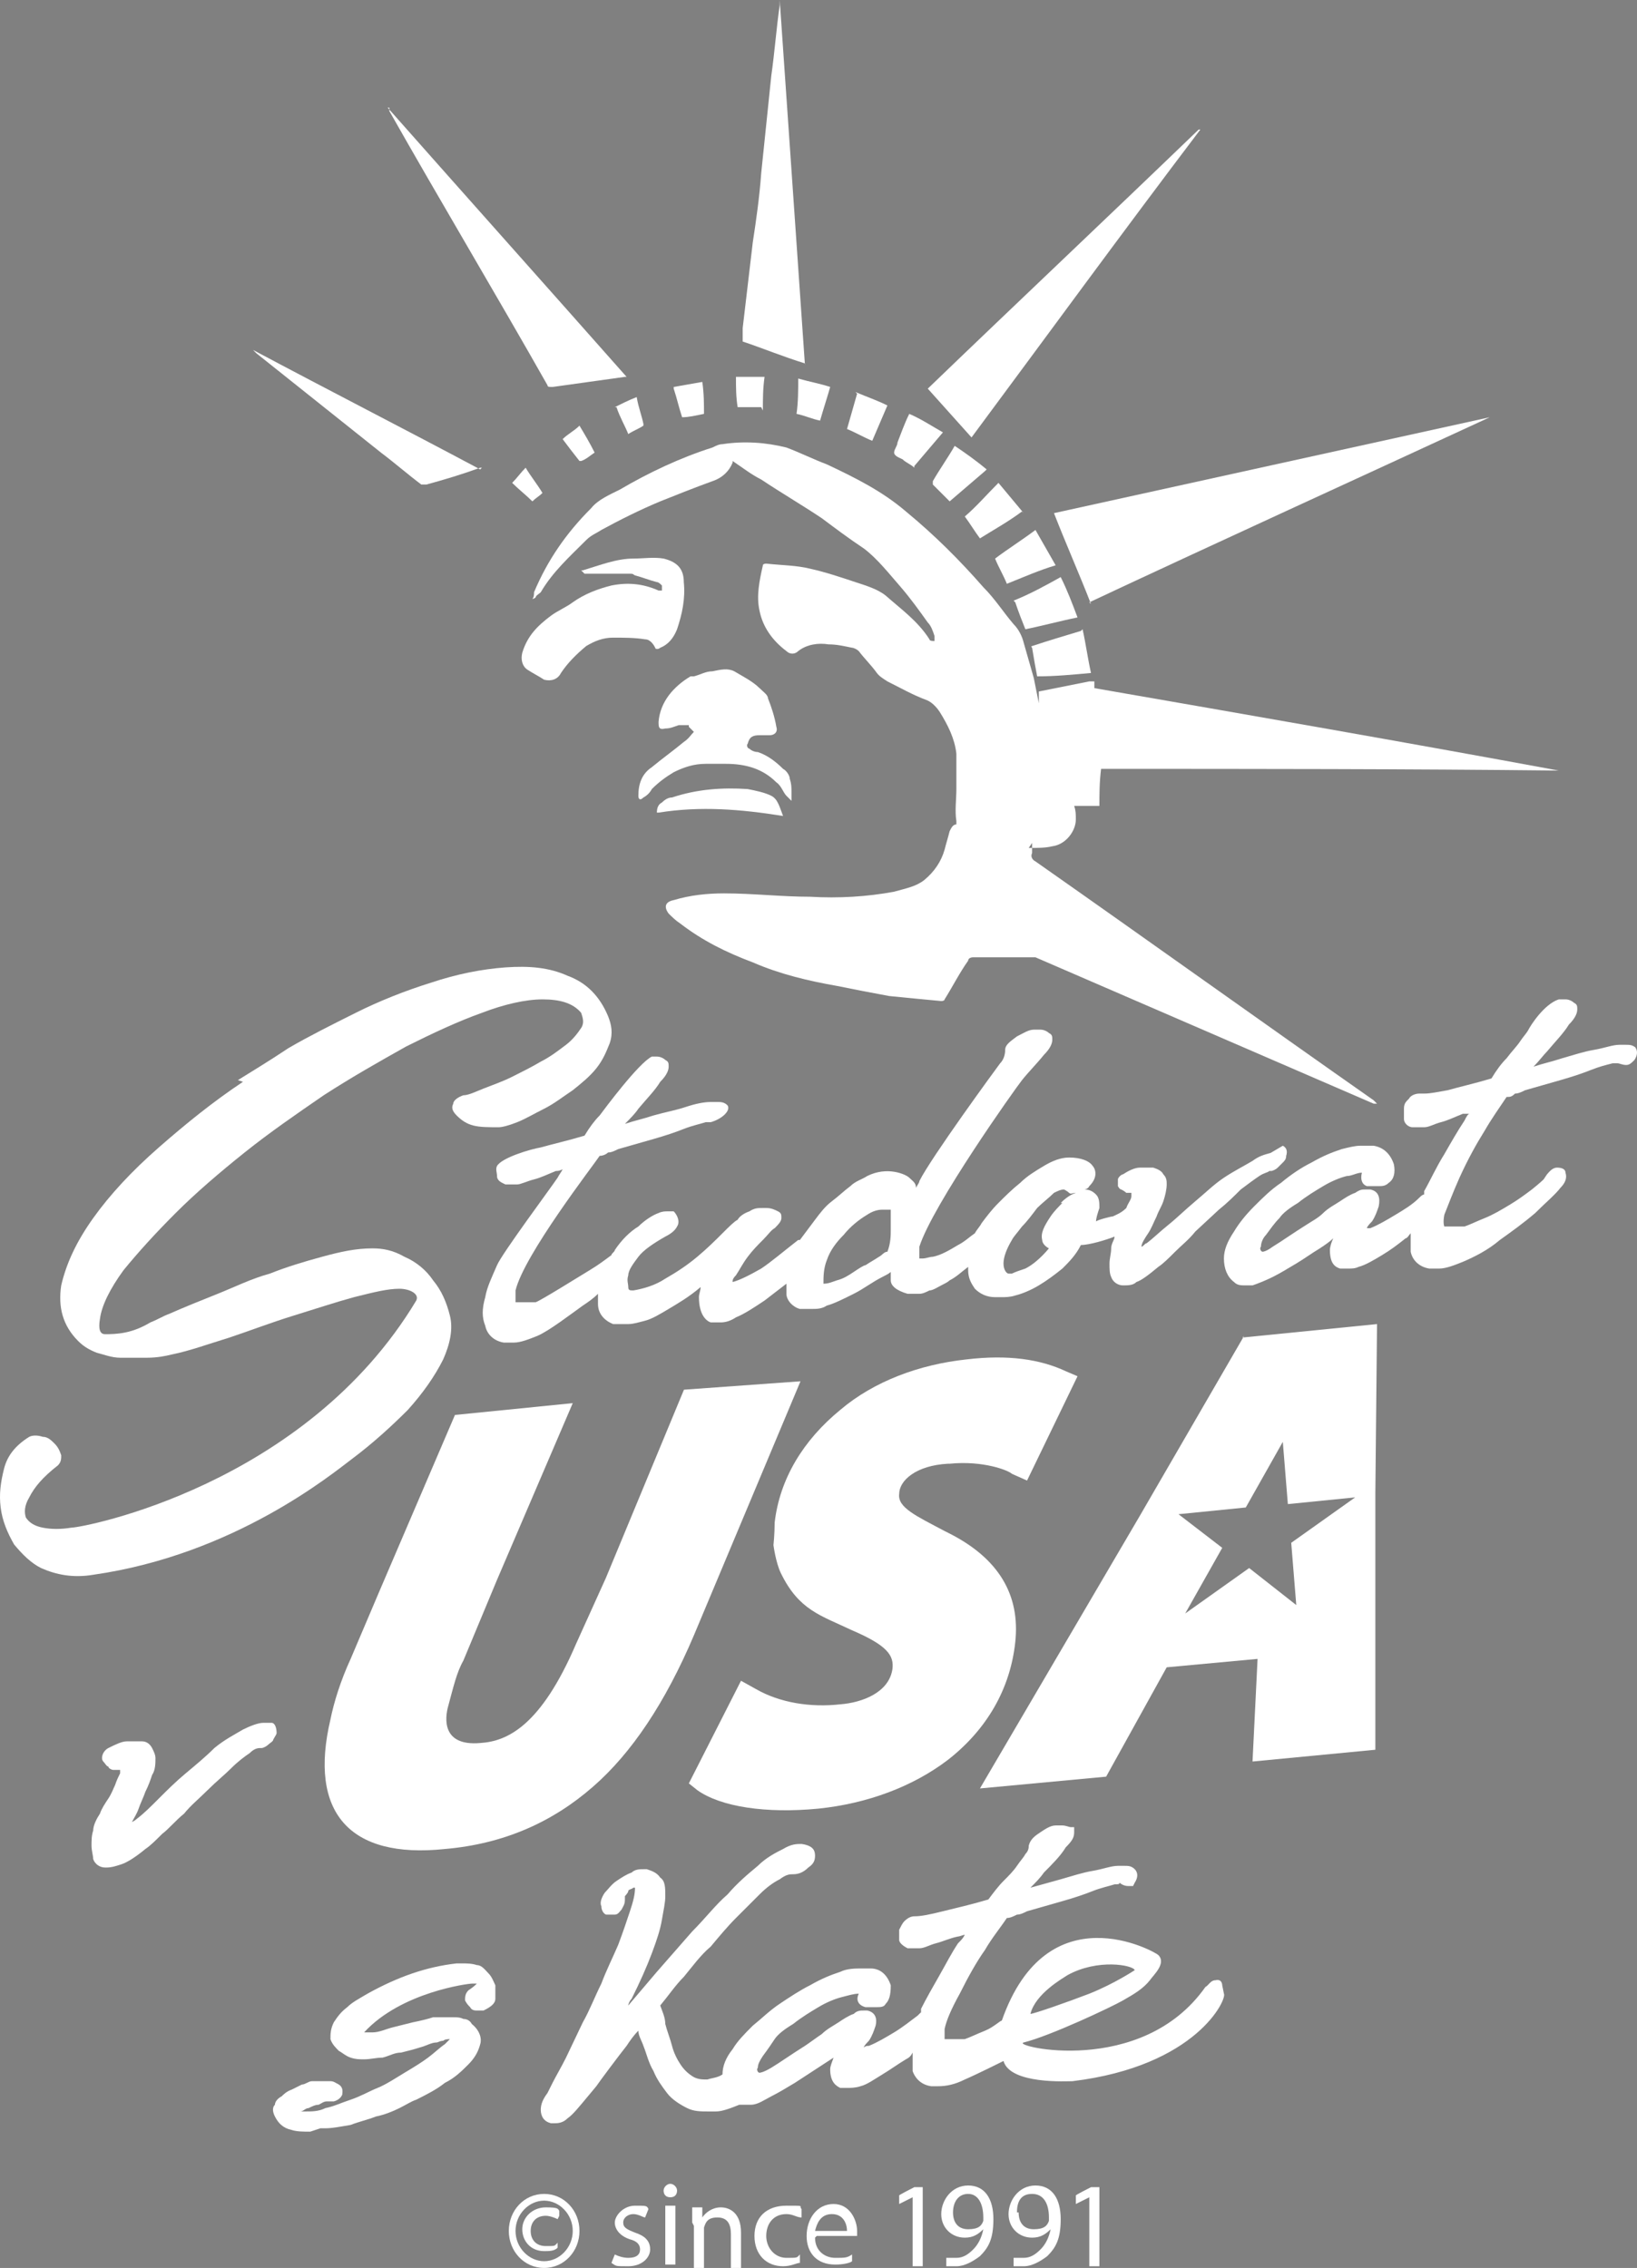 <?xml version="1.0" encoding="utf-8"?>
<svg xmlns="http://www.w3.org/2000/svg" viewBox="30.12 187.529 97.289 134.8" width="97.289px" height="134.8px"><rect x="30.12" y="187.529" width="97.289" height="134.8" fill="#808080" stroke="none"/><a transform="matrix(1, 0, 0, 1, -103.956, -32.6)" id="object-42"><path d="M 168.515 352.729 C 168.515 353.929 167.615 354.929 166.415 354.929 C 165.215 354.929 164.315 353.929 164.315 352.729 C 164.315 351.529 165.215 350.529 166.415 350.529 C 167.615 350.529 168.515 351.529 168.515 352.729 Z M 164.715 352.729 C 164.715 353.729 165.515 354.529 166.415 354.529 C 167.315 354.529 168.115 353.729 168.115 352.729 C 168.115 351.729 167.315 350.929 166.415 350.929 C 165.515 350.929 164.715 351.729 164.715 352.729 Z M 167.215 352.029 C 167.215 352.029 166.815 351.829 166.515 351.829 C 165.915 351.829 165.615 352.229 165.615 352.729 C 165.615 353.229 165.915 353.629 166.515 353.629 C 167.115 353.629 167.015 353.629 167.215 353.429 L 167.215 353.729 C 167.015 353.929 166.715 353.929 166.415 353.929 C 165.615 353.929 165.115 353.329 165.115 352.629 C 165.115 351.929 165.715 351.329 166.515 351.329 C 167.315 351.329 167.215 351.429 167.315 351.529 L 167.315 351.829 L 167.215 352.029 Z" fill="white" style="stroke-width: 1px;" id="object-0"/><path d="M 170.615 354.129 C 170.815 354.229 171.115 354.329 171.415 354.329 C 171.915 354.329 172.115 354.129 172.115 353.829 C 172.115 353.529 171.915 353.329 171.515 353.229 C 170.915 353.029 170.615 352.629 170.615 352.229 C 170.615 351.829 171.115 351.229 171.815 351.229 C 172.515 351.229 172.515 351.229 172.615 351.429 L 172.415 351.929 C 172.315 351.929 172.015 351.729 171.715 351.729 C 171.415 351.729 171.115 351.929 171.115 352.229 C 171.115 352.529 171.315 352.629 171.815 352.829 C 172.415 353.029 172.715 353.329 172.715 353.829 C 172.715 354.329 172.215 354.829 171.415 354.829 C 170.615 354.829 170.715 354.829 170.415 354.629 L 170.615 354.129 Z" fill="white" style="stroke-width: 1px;" id="object-1"/><path d="M 174.315 350.329 C 174.315 350.529 174.215 350.729 173.915 350.729 C 173.615 350.729 173.515 350.529 173.515 350.329 C 173.515 350.129 173.715 349.929 173.915 349.929 C 174.115 349.929 174.315 350.129 174.315 350.329 Z M 173.615 354.729 L 173.615 351.229 L 174.215 351.229 L 174.215 354.729 L 173.615 354.729 Z" fill="white" style="stroke-width: 1px;" id="object-2"/><path d="M 175.215 352.229 C 175.215 351.829 175.215 351.629 175.215 351.329 L 175.815 351.329 L 175.815 351.929 C 176.015 351.629 176.415 351.329 176.915 351.329 C 177.415 351.329 178.115 351.629 178.115 352.829 L 178.115 354.929 L 177.515 354.929 L 177.515 352.929 C 177.515 352.329 177.315 351.929 176.715 351.929 C 176.115 351.929 176.015 352.229 175.915 352.529 C 175.915 352.529 175.915 352.729 175.915 352.829 L 175.915 354.929 L 175.315 354.929 L 175.315 352.429 L 175.215 352.229 Z" fill="white" style="stroke-width: 1px;" id="object-3"/><path d="M 181.615 354.629 C 181.415 354.629 181.115 354.829 180.615 354.829 C 179.615 354.829 178.915 354.129 178.915 353.029 C 178.915 351.929 179.615 351.229 180.815 351.229 C 182.015 351.229 181.515 351.229 181.715 351.429 L 181.715 351.929 C 181.415 351.929 181.215 351.729 180.815 351.729 C 180.015 351.729 179.615 352.329 179.615 353.029 C 179.615 353.729 180.115 354.329 180.815 354.329 C 181.515 354.329 181.415 354.329 181.615 354.129 L 181.615 354.629 C 181.715 354.629 181.715 354.629 181.715 354.629 L 181.615 354.629 Z" fill="white" style="stroke-width: 1px;" id="object-4"/><path d="M 182.515 353.129 C 182.515 353.929 183.115 354.329 183.715 354.329 C 184.315 354.329 184.415 354.329 184.715 354.129 L 184.715 354.529 C 184.615 354.629 184.215 354.729 183.715 354.729 C 182.615 354.729 182.015 354.029 182.015 353.029 C 182.015 352.029 182.615 351.129 183.615 351.129 C 184.615 351.129 185.015 352.129 185.015 352.729 C 185.015 353.329 185.015 352.929 185.015 353.029 L 182.615 353.029 L 182.515 353.129 Z M 184.415 352.729 C 184.415 352.329 184.215 351.729 183.515 351.729 C 182.815 351.729 182.615 352.329 182.515 352.729 L 184.315 352.729 L 184.415 352.729 Z" fill="white" style="stroke-width: 1px;" id="object-5"/><path d="M 188.315 350.729 L 187.515 351.129 L 187.515 350.629 C 187.415 350.629 188.415 350.129 188.415 350.129 L 188.915 350.129 L 188.915 354.829 L 188.315 354.829 L 188.315 350.729 Z" fill="white" style="stroke-width: 1px;" id="object-6"/><path d="M 190.415 354.329 C 190.515 354.329 190.715 354.329 190.915 354.329 C 191.315 354.329 191.615 354.129 191.915 353.829 C 192.215 353.529 192.415 353.129 192.515 352.629 C 192.215 352.929 191.915 353.129 191.415 353.129 C 190.615 353.129 190.015 352.529 190.015 351.729 C 190.015 350.929 190.615 350.029 191.615 350.029 C 192.615 350.029 193.115 350.829 193.115 352.029 C 193.115 353.229 192.815 353.729 192.315 354.229 C 191.915 354.529 191.415 354.829 190.915 354.829 C 190.715 354.829 190.515 354.829 190.315 354.829 L 190.315 354.329 L 190.415 354.329 Z M 190.715 351.629 C 190.715 352.229 191.015 352.629 191.615 352.629 C 192.215 352.629 192.415 352.429 192.515 352.129 C 192.515 352.129 192.515 352.029 192.515 351.929 C 192.515 351.129 192.215 350.529 191.615 350.529 C 191.015 350.529 190.715 351.029 190.715 351.629 Z" fill="white" style="stroke-width: 1px;" id="object-7"/><path d="M 194.415 354.329 C 194.515 354.329 194.715 354.329 194.915 354.329 C 195.315 354.329 195.615 354.129 195.915 353.829 C 196.215 353.529 196.415 353.129 196.515 352.629 C 196.215 352.929 195.915 353.129 195.415 353.129 C 194.615 353.129 194.015 352.529 194.015 351.729 C 194.015 350.929 194.615 350.029 195.615 350.029 C 196.615 350.029 197.115 350.829 197.115 352.029 C 197.115 353.229 196.815 353.729 196.315 354.229 C 195.915 354.529 195.415 354.829 194.915 354.829 C 194.715 354.829 194.515 354.829 194.315 354.829 L 194.315 354.329 L 194.415 354.329 Z M 194.615 351.629 C 194.615 352.229 194.915 352.629 195.515 352.629 C 196.115 352.629 196.315 352.429 196.415 352.129 C 196.415 352.129 196.415 352.029 196.415 351.929 C 196.415 351.129 196.115 350.529 195.415 350.529 C 194.715 350.529 194.515 351.029 194.515 351.629 L 194.615 351.629 Z" fill="white" style="stroke-width: 1px;" id="object-8"/><path d="M 198.815 350.729 L 198.015 351.129 L 198.015 350.629 C 197.915 350.629 198.915 350.129 198.915 350.129 L 199.415 350.129 L 199.415 354.829 L 198.815 354.829 L 198.815 350.729 Z" fill="white" style="stroke-width: 1px;" id="object-9"/><path fill-rule="evenodd" clip-rule="evenodd" d="M 195.215 270.529 C 195.715 270.529 196.215 270.529 196.615 270.429 C 197.415 270.329 198.015 269.529 198.015 268.829 C 198.015 268.529 198.015 268.329 197.915 268.029 C 198.415 268.029 198.915 268.029 199.415 268.029 C 199.415 267.329 199.415 266.629 199.515 265.829 C 208.615 265.829 217.615 265.829 226.715 265.929 C 217.515 264.229 208.315 262.629 199.115 261.029 C 199.115 260.929 199.115 260.729 199.115 260.629 C 199.015 260.629 198.915 260.629 198.815 260.629 C 197.815 260.829 196.815 261.029 195.815 261.229 C 195.815 261.529 195.815 261.729 195.815 261.929 C 195.715 261.429 195.615 260.929 195.515 260.429 C 195.315 259.729 195.115 259.029 194.915 258.329 C 194.815 257.929 194.615 257.529 194.315 257.229 C 193.715 256.529 193.215 255.729 192.515 255.029 C 191.115 253.429 189.615 251.929 187.915 250.529 C 186.515 249.329 184.915 248.529 183.215 247.729 C 182.415 247.429 181.615 247.029 180.815 246.729 C 179.615 246.429 178.315 246.329 177.015 246.529 C 176.815 246.529 176.615 246.629 176.415 246.729 C 174.515 247.329 172.615 248.229 170.915 249.229 C 170.315 249.529 169.615 249.829 169.215 250.329 C 167.715 251.829 166.615 253.429 165.815 255.329 C 165.815 255.429 165.815 255.629 165.715 255.729 C 165.715 255.729 165.815 255.729 165.915 255.629 C 165.915 255.529 166.115 255.429 166.215 255.329 C 166.915 254.129 167.915 253.229 168.915 252.229 C 169.215 251.929 169.515 251.829 169.815 251.629 C 170.915 251.029 172.115 250.429 173.315 249.929 C 174.315 249.529 175.315 249.129 176.415 248.729 C 177.015 248.529 177.415 248.129 177.615 247.629 C 177.615 247.629 177.615 247.629 177.615 247.529 C 178.215 247.929 178.715 248.329 179.315 248.629 C 180.515 249.429 181.715 250.129 182.915 250.929 C 183.715 251.529 184.515 252.129 185.415 252.729 C 186.215 253.329 186.915 254.229 187.615 255.029 C 188.215 255.729 188.715 256.429 189.215 257.129 C 189.415 257.329 189.515 257.629 189.615 257.929 C 189.615 257.929 189.615 258.129 189.615 258.229 C 189.515 258.229 189.315 258.229 189.315 258.129 C 188.615 257.029 187.615 256.329 186.715 255.529 C 186.215 255.129 185.515 254.929 184.915 254.729 C 184.015 254.429 183.115 254.129 182.215 253.929 C 181.415 253.729 180.515 253.729 179.615 253.629 C 179.615 253.629 179.415 253.629 179.415 253.729 C 179.215 254.629 179.015 255.529 179.215 256.429 C 179.415 257.429 180.015 258.229 180.815 258.829 C 181.015 259.029 181.315 259.029 181.515 258.829 C 182.015 258.429 182.715 258.329 183.315 258.429 C 183.815 258.429 184.215 258.529 184.715 258.629 C 184.815 258.629 185.015 258.729 185.115 258.829 C 185.415 259.229 185.815 259.629 186.115 260.029 C 186.315 260.329 186.515 260.429 186.815 260.629 C 187.615 261.029 188.315 261.429 189.115 261.729 C 189.415 261.829 189.715 262.129 189.915 262.429 C 190.415 263.229 190.815 264.029 190.915 264.929 C 190.915 265.629 190.915 266.329 190.915 267.029 C 190.915 267.629 190.815 268.329 190.915 268.929 L 190.915 269.129 C 190.715 269.129 190.615 269.329 190.515 269.529 C 190.415 269.929 190.315 270.229 190.215 270.629 C 190.015 271.329 189.615 271.929 189.015 272.429 C 188.515 272.829 187.915 272.929 187.215 273.129 C 185.615 273.429 183.915 273.529 182.215 273.429 C 180.515 273.429 178.815 273.229 177.115 273.229 C 176.115 273.229 175.115 273.329 174.115 273.629 C 173.615 273.729 173.515 274.029 173.815 274.429 C 174.015 274.629 174.215 274.829 174.515 275.029 C 175.815 276.029 177.215 276.729 178.815 277.329 C 180.415 278.029 182.115 278.429 183.815 278.729 C 184.815 278.929 185.815 279.129 186.915 279.329 C 187.915 279.429 188.915 279.529 190.015 279.629 C 190.015 279.629 190.215 279.629 190.215 279.529 C 190.715 278.729 191.115 277.929 191.615 277.229 C 191.615 277.129 191.715 277.029 191.915 277.029 C 193.015 277.029 194.115 277.029 195.215 277.029 C 195.315 277.029 195.515 277.029 195.615 277.029 C 202.315 279.929 209.015 282.829 215.715 285.729 L 215.915 285.729 C 215.915 285.729 215.815 285.629 215.715 285.529 C 209.015 280.829 202.315 276.029 195.615 271.329 C 195.415 271.229 195.315 271.029 195.415 270.829 C 195.415 270.629 195.415 270.429 195.415 270.229 L 195.215 270.529 Z" fill="white" style="stroke-width: 1px;" id="object-10"/><path fill-rule="evenodd" clip-rule="evenodd" d="M 198.815 255.929 C 206.715 252.229 214.615 248.629 222.615 244.929 C 214.015 246.829 205.315 248.729 196.715 250.629 C 197.415 252.429 198.215 254.229 198.915 256.029 L 198.815 255.929 Z" fill="white" style="stroke-width: 1px;" id="object-11"/><path fill-rule="evenodd" clip-rule="evenodd" d="M 205.315 227.829 C 199.815 233.129 194.615 238.029 189.215 243.229 C 190.115 244.229 190.915 245.129 191.815 246.129 C 196.415 239.929 200.715 234.029 205.415 227.829 L 205.315 227.829 Z" fill="white" style="stroke-width: 1px;" id="object-12"/><path fill-rule="evenodd" clip-rule="evenodd" d="M 181.915 241.829 C 181.415 234.629 180.915 227.329 180.415 220.129 C 180.415 220.129 180.415 220.329 180.415 220.429 C 180.215 221.829 180.115 223.229 179.915 224.629 C 179.715 226.529 179.515 228.529 179.315 230.429 C 179.215 231.829 179.015 233.229 178.815 234.529 C 178.615 236.229 178.415 237.929 178.215 239.629 C 178.215 239.829 178.215 240.029 178.215 240.229 L 178.215 240.429 C 179.415 240.829 180.615 241.329 181.915 241.729 L 181.915 241.829 Z" fill="white" style="stroke-width: 1px;" id="object-13"/><path fill-rule="evenodd" clip-rule="evenodd" d="M 157.215 226.529 C 157.215 226.529 157.215 226.629 157.215 226.729 C 160.215 232.029 163.615 237.729 166.615 243.029 C 166.615 243.129 166.715 243.129 166.915 243.129 C 168.315 242.929 169.815 242.729 171.215 242.529 C 171.215 242.529 171.215 242.529 171.315 242.529 C 166.715 237.329 161.715 231.729 157.115 226.529 L 157.215 226.529 Z" fill="white" style="stroke-width: 1px;" id="object-14"/><path fill-rule="evenodd" clip-rule="evenodd" d="M 168.815 254.229 C 169.015 254.229 169.115 254.229 169.315 254.229 C 169.915 254.229 170.615 254.229 171.215 254.229 C 171.815 254.229 171.615 254.229 171.815 254.329 C 172.215 254.429 172.715 254.629 173.115 254.729 C 173.215 254.729 173.315 254.829 173.415 254.929 C 173.415 254.929 173.415 255.129 173.415 255.229 L 173.215 255.229 C 172.315 254.829 171.415 254.729 170.415 254.929 C 169.615 255.129 168.815 255.429 168.115 255.929 C 167.715 256.229 167.215 256.429 166.815 256.729 C 166.015 257.329 165.415 257.929 165.115 258.929 C 165.015 259.329 165.115 259.729 165.415 259.929 C 165.715 260.129 166.115 260.329 166.415 260.529 C 166.815 260.629 167.215 260.529 167.415 260.129 C 167.815 259.529 168.315 259.029 168.915 258.529 C 169.415 258.229 169.915 258.029 170.515 258.029 C 171.115 258.029 171.815 258.029 172.415 258.129 C 172.715 258.129 172.915 258.429 173.015 258.629 C 173.015 258.729 173.215 258.729 173.315 258.629 C 173.815 258.429 174.115 258.029 174.315 257.529 C 174.615 256.629 174.815 255.729 174.715 254.729 C 174.715 253.929 174.315 253.529 173.515 253.329 C 172.915 253.229 172.315 253.329 171.715 253.329 C 170.715 253.329 169.715 253.729 168.715 254.029 C 168.715 254.029 168.715 254.029 168.615 254.029 L 168.815 254.229 Z" fill="white" style="stroke-width: 1px;" id="object-15"/><path fill-rule="evenodd" clip-rule="evenodd" d="M 175.315 263.629 C 175.115 263.829 175.015 264.029 174.715 264.229 C 174.115 264.729 173.415 265.229 172.815 265.729 C 172.215 266.129 172.015 266.729 172.015 267.429 C 172.015 267.629 172.115 267.729 172.315 267.529 C 172.515 267.429 172.715 267.229 172.815 267.029 C 173.215 266.629 173.615 266.329 174.115 266.029 C 174.715 265.729 175.315 265.529 176.015 265.529 C 176.715 265.529 176.815 265.529 177.215 265.529 C 178.415 265.529 179.415 265.829 180.215 266.629 C 180.515 266.829 180.615 267.229 180.815 267.429 C 180.915 267.529 181.015 267.629 181.115 267.729 C 181.115 267.629 181.115 267.429 181.115 267.229 C 181.115 266.929 181.115 266.729 181.015 266.429 C 181.015 266.229 180.815 265.929 180.615 265.829 C 180.215 265.429 179.715 265.029 179.115 264.829 C 178.915 264.829 178.715 264.729 178.615 264.629 C 178.515 264.629 178.415 264.429 178.515 264.329 C 178.615 263.929 178.815 263.829 179.215 263.829 C 179.415 263.829 179.615 263.829 179.815 263.829 C 180.115 263.829 180.315 263.629 180.215 263.329 C 180.115 262.729 179.915 262.129 179.715 261.629 C 179.715 261.429 179.415 261.229 179.215 261.029 C 178.815 260.629 178.215 260.329 177.715 260.029 C 177.315 259.829 176.915 259.929 176.415 260.029 C 176.015 260.029 175.715 260.229 175.315 260.329 C 175.315 260.329 175.215 260.329 175.115 260.329 C 174.115 260.929 173.315 261.829 173.215 263.029 C 173.215 263.329 173.215 263.529 173.615 263.429 C 173.915 263.429 174.115 263.329 174.415 263.229 C 174.615 263.229 174.815 263.229 175.015 263.229 C 175.015 263.229 175.015 263.229 175.015 263.329 L 175.315 263.629 Z" fill="white" style="stroke-width: 1px;" id="object-16"/><path fill-rule="evenodd" clip-rule="evenodd" d="M 162.615 248.029 C 158.115 245.629 153.615 243.329 149.115 240.929 C 149.115 240.929 149.215 241.029 149.315 241.129 C 151.815 243.129 154.215 245.029 156.715 247.029 C 157.515 247.629 158.315 248.329 159.115 248.929 C 159.115 248.929 159.315 248.929 159.415 248.929 C 160.515 248.629 161.515 248.329 162.615 247.929 C 162.615 247.929 162.615 247.929 162.715 247.929 L 162.615 248.029 Z" fill="white" style="stroke-width: 1px;" id="object-17"/><path fill-rule="evenodd" clip-rule="evenodd" d="M 173.215 268.429 C 175.715 268.029 178.115 268.229 180.615 268.629 C 180.415 268.129 180.315 267.629 179.915 267.429 C 179.515 267.229 179.015 267.129 178.515 267.029 C 177.015 266.929 175.515 267.029 174.015 267.529 C 173.815 267.529 173.615 267.629 173.415 267.829 C 173.215 267.929 173.115 268.129 173.115 268.429 L 173.215 268.429 Z" fill="white" style="stroke-width: 1px;" id="object-18"/><path fill-rule="evenodd" clip-rule="evenodd" d="M 198.315 257.629 C 197.315 257.929 196.315 258.229 195.415 258.529 C 195.415 258.529 195.315 258.529 195.415 258.629 C 195.515 259.229 195.615 259.829 195.715 260.329 C 196.815 260.329 197.815 260.229 198.915 260.129 C 198.715 259.229 198.615 258.429 198.415 257.529 L 198.315 257.629 Z" fill="white" style="stroke-width: 1px;" id="object-19"/><path fill-rule="evenodd" clip-rule="evenodd" d="M 194.415 255.929 C 194.615 256.529 194.815 257.029 195.015 257.529 C 196.015 257.329 197.115 257.029 198.115 256.829 C 197.815 256.029 197.515 255.229 197.115 254.429 C 196.215 254.929 195.315 255.429 194.315 255.829 L 194.415 255.929 Z" fill="white" style="stroke-width: 1px;" id="object-20"/><path fill-rule="evenodd" clip-rule="evenodd" d="M 196.815 253.729 C 196.415 253.029 196.015 252.329 195.615 251.629 C 194.815 252.229 194.015 252.729 193.215 253.329 C 193.415 253.829 193.715 254.329 193.915 254.829 C 194.915 254.429 195.815 254.029 196.815 253.729 Z" fill="white" style="stroke-width: 1px;" id="object-21"/><path fill-rule="evenodd" clip-rule="evenodd" d="M 194.915 250.629 C 194.415 250.029 193.915 249.429 193.415 248.829 C 192.715 249.529 192.115 250.229 191.415 250.829 C 191.715 251.229 192.015 251.729 192.315 252.129 C 193.115 251.629 194.015 251.129 194.815 250.529 L 194.915 250.629 Z" fill="white" style="stroke-width: 1px;" id="object-22"/><path fill-rule="evenodd" clip-rule="evenodd" d="M 192.715 248.029 C 192.115 247.529 191.415 247.029 190.815 246.629 C 190.415 247.329 189.915 248.029 189.515 248.729 L 189.515 248.929 C 189.815 249.229 190.215 249.629 190.515 249.929 C 191.215 249.329 191.915 248.729 192.615 248.129 L 192.715 248.029 Z" fill="white" style="stroke-width: 1px;" id="object-23"/><path fill-rule="evenodd" clip-rule="evenodd" d="M 188.415 247.829 C 189.015 247.129 189.515 246.529 190.115 245.829 C 189.415 245.429 188.815 245.029 188.115 244.729 C 187.815 245.329 187.615 245.929 187.415 246.429 C 187.415 246.629 187.215 246.829 187.215 247.029 C 187.215 247.229 187.515 247.329 187.715 247.429 C 187.915 247.629 188.215 247.729 188.415 247.929 L 188.415 247.829 Z" fill="white" style="stroke-width: 1px;" id="object-24"/><path fill-rule="evenodd" clip-rule="evenodd" d="M 185.015 243.529 C 184.815 244.229 184.615 244.929 184.415 245.629 C 184.915 245.829 185.415 246.129 185.915 246.329 C 186.215 245.629 186.515 244.929 186.815 244.229 C 186.215 243.929 185.615 243.729 184.915 243.429 L 185.015 243.529 Z" fill="white" style="stroke-width: 1px;" id="object-25"/><path fill-rule="evenodd" clip-rule="evenodd" d="M 181.515 242.629 C 181.515 243.329 181.515 244.029 181.415 244.729 C 181.915 244.829 182.315 245.029 182.815 245.129 C 183.015 244.429 183.215 243.829 183.415 243.129 C 182.815 242.929 182.215 242.829 181.515 242.629 Z" fill="white" style="stroke-width: 1px;" id="object-26"/><path fill-rule="evenodd" clip-rule="evenodd" d="M 179.415 244.529 C 179.415 243.829 179.415 243.229 179.515 242.529 C 178.915 242.529 178.415 242.529 177.815 242.529 C 177.815 243.129 177.815 243.729 177.915 244.329 C 178.415 244.329 178.915 244.329 179.315 244.329 L 179.415 244.529 Z" fill="white" style="stroke-width: 1px;" id="object-27"/><path fill-rule="evenodd" clip-rule="evenodd" d="M 174.115 243.229 C 174.315 243.829 174.415 244.329 174.615 244.929 C 175.015 244.929 175.415 244.829 175.915 244.729 C 175.915 244.129 175.915 243.529 175.815 242.829 C 175.215 242.929 174.715 243.029 174.115 243.129 L 174.115 243.229 Z" fill="white" style="stroke-width: 1px;" id="object-28"/><path fill-rule="evenodd" clip-rule="evenodd" d="M 170.715 244.329 C 170.915 244.929 171.215 245.429 171.415 245.929 C 171.715 245.729 172.015 245.629 172.315 245.429 C 172.315 245.429 172.315 245.429 172.315 245.329 C 172.215 244.829 172.015 244.329 171.915 243.729 C 171.415 243.929 171.015 244.129 170.615 244.329 L 170.715 244.329 Z" fill="white" style="stroke-width: 1px;" id="object-29"/><path fill-rule="evenodd" clip-rule="evenodd" d="M 169.415 247.029 C 169.115 246.429 168.815 245.929 168.515 245.429 C 168.215 245.729 167.815 245.929 167.515 246.229 C 167.815 246.629 168.115 247.029 168.515 247.529 L 168.615 247.529 C 168.915 247.429 169.115 247.229 169.415 247.029 Z" fill="white" style="stroke-width: 1px;" id="object-30"/><path fill-rule="evenodd" clip-rule="evenodd" d="M 165.715 249.929 C 165.915 249.729 166.115 249.629 166.315 249.429 C 166.015 248.929 165.615 248.429 165.315 247.929 C 165.015 248.229 164.815 248.529 164.515 248.829 C 164.915 249.229 165.315 249.529 165.715 249.929 Z" fill="white" style="stroke-width: 1px;" id="object-31"/><path d="M 148.215 284.329 C 149.015 283.829 150.015 283.229 151.215 282.429 C 152.415 281.729 153.815 281.029 155.215 280.329 C 156.615 279.629 158.115 279.029 159.715 278.529 C 161.215 278.029 162.715 277.729 164.115 277.629 C 165.515 277.529 166.715 277.629 167.815 278.129 C 168.915 278.529 169.715 279.329 170.215 280.529 C 170.415 281.029 170.515 281.529 170.315 282.129 C 170.115 282.629 169.915 283.129 169.515 283.629 C 169.115 284.129 168.615 284.529 168.115 284.929 C 167.515 285.329 167.015 285.729 166.415 286.029 C 165.815 286.329 165.315 286.629 164.815 286.829 C 164.315 287.029 163.915 287.129 163.715 287.129 C 163.115 287.129 162.615 287.129 162.215 287.029 C 161.815 286.929 161.515 286.729 161.215 286.429 C 160.915 286.129 160.915 285.929 161.015 285.729 C 161.015 285.529 161.315 285.329 161.615 285.229 C 161.915 285.229 162.315 285.029 162.815 284.829 C 163.315 284.629 163.915 284.429 164.515 284.129 C 165.115 283.829 165.715 283.529 166.215 283.229 C 166.815 282.929 167.315 282.529 167.715 282.229 C 168.115 281.929 168.415 281.529 168.615 281.229 C 168.815 280.929 168.715 280.629 168.615 280.329 C 168.115 279.729 167.315 279.529 166.315 279.529 C 165.315 279.529 164.015 279.829 162.715 280.329 C 161.315 280.829 159.815 281.529 158.215 282.329 C 156.615 283.229 155.015 284.129 153.315 285.229 C 151.715 286.329 150.115 287.429 148.615 288.629 C 147.115 289.829 145.715 291.029 144.515 292.229 C 143.315 293.429 142.315 294.529 141.415 295.629 C 140.615 296.729 140.115 297.729 140.015 298.529 C 139.915 299.129 140.015 299.429 140.315 299.429 C 140.615 299.429 141.015 299.429 141.515 299.329 C 142.015 299.229 142.515 299.029 143.015 298.729 C 143.515 298.529 143.815 298.329 144.115 298.229 C 145.015 297.829 146.015 297.429 147.015 297.029 C 148.015 296.629 149.015 296.129 150.115 295.829 C 151.115 295.429 152.115 295.129 153.215 294.829 C 154.315 294.529 155.215 294.329 156.215 294.329 C 156.815 294.329 157.415 294.429 158.115 294.829 C 158.815 295.129 159.415 295.629 159.815 296.229 C 160.315 296.829 160.615 297.529 160.815 298.329 C 161.015 299.129 160.815 300.029 160.415 300.929 C 159.915 301.929 159.215 302.929 158.315 303.929 C 157.315 304.929 156.215 305.929 155.015 306.829 C 153.815 307.729 148.015 312.529 139.615 313.729 C 138.415 313.929 137.415 313.729 136.515 313.329 C 135.915 313.029 135.415 312.529 134.915 311.929 C 134.515 311.229 134.215 310.529 134.115 309.729 C 134.015 308.929 134.115 308.229 134.315 307.429 C 134.515 306.629 135.015 306.029 135.815 305.529 C 136.015 305.429 136.315 305.429 136.615 305.529 C 136.915 305.529 137.115 305.729 137.315 305.929 C 137.515 306.129 137.615 306.329 137.715 306.629 C 137.715 306.829 137.715 307.029 137.515 307.229 C 136.615 307.929 136.115 308.529 135.815 309.129 C 135.515 309.629 135.515 310.029 135.615 310.329 C 135.815 310.629 136.115 310.829 136.615 310.929 C 137.115 311.029 137.715 311.029 138.315 310.929 C 139.015 310.929 152.215 308.429 158.815 297.429 C 159.015 297.029 158.415 296.729 157.815 296.729 C 157.115 296.729 156.315 296.929 155.115 297.229 C 154.015 297.529 152.815 297.929 151.515 298.329 C 150.215 298.729 148.915 299.229 147.715 299.629 C 146.415 300.029 145.315 300.429 144.315 300.629 C 143.915 300.729 143.415 300.829 142.815 300.829 C 142.315 300.829 141.715 300.829 141.215 300.829 C 140.715 300.829 140.215 300.629 139.815 300.529 C 139.315 300.329 139.015 300.129 138.715 299.829 C 137.815 298.929 137.515 297.829 137.715 296.529 C 138.015 295.229 138.615 293.929 139.615 292.529 C 140.615 291.129 141.915 289.729 143.515 288.329 C 145.115 286.929 146.715 285.629 148.515 284.429 L 148.215 284.329 Z" fill="white" style="stroke-width: 1px;" id="object-32"/><path d="M 210.315 288.229 L 209.589 288.657 C 209.234 288.756 208.915 288.829 208.515 289.129 C 208.015 289.429 207.415 289.729 206.815 290.129 C 206.215 290.529 205.715 291.029 205.115 291.529 C 204.515 292.029 204.015 292.529 203.515 292.929 C 203.015 293.329 202.615 293.729 202.215 294.029 C 202.115 294.029 202.015 294.229 201.915 294.229 C 201.915 294.029 202.115 293.729 202.315 293.429 C 202.515 293.129 202.615 292.829 202.815 292.429 C 202.915 292.129 203.115 291.829 203.215 291.529 C 203.315 291.229 203.415 290.829 203.415 290.529 C 203.415 290.329 203.415 290.129 203.215 289.929 C 203.115 289.729 202.915 289.629 202.615 289.529 C 202.515 289.529 202.415 289.529 202.315 289.529 L 202.115 289.529 C 202.015 289.529 201.915 289.529 201.815 289.529 C 201.515 289.529 201.115 289.729 200.815 289.929 C 200.715 289.929 200.515 290.129 200.515 290.229 C 200.515 290.329 200.515 290.529 200.515 290.629 C 200.515 290.629 200.615 290.829 200.715 290.829 C 200.715 290.829 200.915 290.929 201.015 291.029 C 201.115 291.029 201.215 291.029 201.315 291.029 C 201.315 291.029 201.315 291.129 201.315 291.229 C 201.315 291.429 201.115 291.629 201.015 291.929 C 200.715 292.229 200.415 292.329 200.215 292.429 C 200.115 292.429 199.315 292.629 199.215 292.729 C 199.215 292.529 199.315 292.229 199.415 291.929 C 199.415 291.629 199.415 291.329 199.215 291.129 C 199.015 290.929 198.815 290.829 198.515 290.829 C 198.515 290.829 198.715 290.829 198.815 290.629 C 199.415 290.029 199.115 289.529 199.015 289.429 C 198.815 289.129 198.315 288.929 197.615 288.929 C 197.115 288.929 196.615 289.129 196.115 289.429 C 195.615 289.729 195.115 290.029 194.715 290.429 C 194.215 290.829 193.815 291.229 193.415 291.629 C 193.015 292.029 192.715 292.429 192.415 292.829 C 192.315 293.029 192.115 293.229 192.015 293.429 C 191.715 293.629 191.415 293.929 191.015 294.129 C 190.515 294.429 190.015 294.729 189.515 294.829 C 189.315 294.829 189.115 294.929 188.915 294.929 C 188.815 294.929 188.715 294.929 188.715 294.929 C 188.715 294.929 188.715 294.729 188.715 294.229 C 189.515 291.729 194.415 284.829 194.815 284.329 C 195.215 283.829 195.715 283.329 196.115 282.829 C 196.515 282.429 196.615 282.129 196.615 281.929 C 196.615 281.729 196.615 281.629 196.415 281.529 C 196.315 281.429 196.115 281.329 195.915 281.329 L 195.815 281.329 C 195.715 281.329 195.615 281.329 195.515 281.329 C 195.215 281.329 194.915 281.529 194.515 281.729 C 194.115 282.029 193.815 282.229 193.815 282.529 C 193.815 282.829 193.715 283.129 193.515 283.329 C 193.215 283.729 189.415 288.929 188.715 290.329 C 188.715 290.429 188.615 290.529 188.515 290.729 C 188.515 290.429 188.315 290.329 188.115 290.129 C 187.915 289.929 186.815 289.429 185.615 290.029 C 185.315 290.229 184.915 290.329 184.615 290.629 C 184.215 290.929 183.915 291.229 183.515 291.529 C 183.115 291.829 182.815 292.229 182.515 292.629 C 182.215 293.029 181.915 293.429 181.615 293.829 C 181.615 293.829 181.615 293.829 181.515 293.829 C 180.615 294.529 179.915 295.129 179.315 295.529 C 178.615 295.929 178.015 296.229 177.615 296.329 C 177.615 296.229 177.615 296.129 177.815 295.929 C 178.015 295.629 178.215 295.229 178.515 294.829 C 178.815 294.429 179.115 294.129 179.415 293.829 C 179.715 293.529 179.915 293.229 180.115 293.129 C 180.315 292.929 180.515 292.729 180.515 292.529 C 180.515 292.329 180.515 292.229 180.315 292.129 C 180.115 292.029 179.915 291.929 179.615 291.929 L 179.415 291.929 C 179.115 291.929 178.915 291.929 178.615 292.129 C 178.315 292.229 178.015 292.429 177.915 292.629 C 177.715 292.729 177.415 293.029 177.015 293.429 C 176.615 293.829 176.115 294.329 175.515 294.829 C 174.915 295.329 174.315 295.729 173.615 296.129 C 173.015 296.529 172.315 296.729 171.715 296.829 C 171.515 296.829 171.415 296.829 171.415 296.629 C 171.415 296.429 171.315 296.229 171.415 295.929 C 171.415 295.629 171.715 295.229 172.015 294.829 C 172.315 294.429 172.915 294.029 173.615 293.629 C 174.015 293.429 174.215 293.229 174.315 293.029 C 174.515 292.729 174.315 292.329 174.115 292.129 C 174.015 292.129 173.915 292.129 173.715 292.129 C 173.615 292.129 173.415 292.129 173.215 292.229 C 172.915 292.329 172.415 292.629 172.015 293.029 C 171.515 293.329 171.015 293.829 170.615 294.429 C 170.615 294.529 170.415 294.629 170.415 294.729 C 170.015 295.029 169.615 295.329 169.115 295.629 C 168.615 295.929 166.215 297.429 165.915 297.529 C 165.715 297.529 165.615 297.529 165.415 297.529 L 165.215 297.529 C 164.915 297.529 164.815 297.529 164.715 297.529 C 164.715 297.529 164.715 297.229 164.715 296.829 C 165.215 294.729 169.315 289.429 169.715 288.829 C 169.915 288.829 170.115 288.729 170.215 288.629 C 170.415 288.629 170.615 288.529 170.815 288.429 C 171.515 288.229 172.215 288.029 172.915 287.829 C 173.615 287.629 174.215 287.429 174.715 287.229 C 175.215 287.029 175.715 286.929 176.015 286.829 C 176.115 286.829 176.215 286.829 176.315 286.829 C 177.015 286.629 177.515 286.129 177.315 285.829 C 177.115 285.629 176.915 285.629 176.715 285.629 L 176.515 285.629 C 176.515 285.629 176.415 285.629 176.315 285.629 C 175.915 285.629 175.415 285.729 174.815 285.929 C 174.215 286.129 173.615 286.229 172.915 286.429 C 172.315 286.629 171.815 286.729 171.215 286.929 C 171.515 286.629 171.815 286.329 172.015 286.029 C 172.515 285.429 173.015 284.929 173.315 284.429 C 173.715 284.029 173.815 283.729 173.815 283.529 C 173.815 283.329 173.815 283.229 173.615 283.129 C 173.515 283.029 173.315 282.929 173.115 282.929 C 173.015 282.929 172.915 282.929 172.815 282.929 C 172.015 283.329 170.015 286.029 169.715 286.429 C 169.415 286.729 169.115 287.129 168.815 287.629 C 167.815 287.929 166.915 288.129 166.215 288.329 C 165.615 288.429 163.915 288.929 163.615 289.429 C 163.515 289.629 163.615 289.829 163.615 290.029 C 163.615 290.329 163.915 290.429 164.115 290.529 C 164.115 290.529 164.215 290.529 164.415 290.529 C 164.515 290.529 164.615 290.529 164.815 290.529 C 165.015 290.529 165.415 290.329 165.815 290.229 C 166.215 290.129 166.615 289.929 167.115 289.729 C 167.215 289.729 167.315 289.729 167.515 289.629 C 167.415 289.829 167.315 289.929 167.215 290.129 C 166.815 290.729 163.915 294.629 163.615 295.329 C 163.315 296.029 163.015 296.629 162.915 297.229 C 162.715 297.929 162.715 298.429 162.915 298.929 C 163.015 299.429 163.415 299.829 164.015 299.929 C 164.115 299.929 164.315 299.929 164.415 299.929 C 164.515 299.929 164.515 299.929 164.615 299.929 C 165.015 299.929 165.515 299.729 166.015 299.529 C 166.715 299.229 168.015 298.229 168.715 297.729 C 169.015 297.529 169.315 297.329 169.615 297.029 C 169.615 297.229 169.615 297.429 169.615 297.629 C 169.615 298.229 170.015 298.629 170.515 298.829 C 170.715 298.829 170.915 298.829 171.115 298.829 L 171.415 298.829 C 171.715 298.829 172.015 298.729 172.415 298.629 C 172.815 298.529 173.315 298.229 173.815 297.929 C 174.315 297.629 175.015 297.229 175.715 296.629 C 175.715 296.829 175.615 297.029 175.615 297.229 C 175.615 298.229 176.015 298.629 176.315 298.729 C 176.415 298.729 176.615 298.729 176.715 298.729 L 176.915 298.729 C 177.215 298.729 177.515 298.629 177.815 298.429 C 178.315 298.229 178.915 297.829 179.515 297.429 C 179.915 297.129 180.415 296.729 180.815 296.429 C 180.815 296.629 180.815 296.929 180.815 297.029 C 180.815 297.429 181.215 297.829 181.615 297.929 C 181.715 297.929 181.915 297.929 182.115 297.929 L 182.315 297.929 C 182.615 297.929 182.915 297.929 183.215 297.729 C 183.615 297.629 184.215 297.329 184.815 297.029 C 185.415 296.729 185.915 296.329 186.515 296.029 C 186.715 295.929 186.915 295.829 187.015 295.729 C 187.015 295.929 187.015 296.029 187.015 296.229 C 187.015 296.529 187.315 296.829 188.015 297.029 C 188.015 297.029 188.115 297.029 188.215 297.029 L 188.315 297.029 C 188.415 297.029 188.515 297.029 188.715 297.029 C 188.915 297.029 189.115 296.929 189.315 296.829 C 189.515 296.829 189.815 296.629 190.015 296.529 C 190.215 296.429 190.415 296.329 190.515 296.229 C 190.915 296.029 191.215 295.729 191.615 295.429 C 191.615 295.429 191.615 295.529 191.615 295.629 C 191.615 296.129 191.815 296.429 192.015 296.729 C 192.315 297.029 192.715 297.229 193.215 297.229 L 193.615 297.229 C 193.815 297.229 194.115 297.229 194.415 297.129 C 194.815 297.029 195.315 296.829 195.815 296.529 C 196.315 296.229 196.715 295.929 197.215 295.529 C 197.615 295.129 198.015 294.729 198.315 294.129 C 198.815 294.129 199.815 293.829 200.315 293.629 C 200.315 293.829 200.115 294.029 200.115 294.329 C 200.115 294.629 200.015 294.929 200.015 295.229 C 200.015 295.529 200.015 295.829 200.115 296.029 C 200.215 296.329 200.515 296.529 200.815 296.529 C 201.115 296.529 201.415 296.529 201.615 296.329 C 201.915 296.229 202.315 295.929 202.915 295.429 C 203.215 295.229 203.515 294.929 203.915 294.529 C 204.315 294.129 204.715 293.829 205.115 293.329 L 206.515 292.029 C 207.015 291.629 207.415 291.229 207.815 290.829 C 208.215 290.529 208.615 290.229 208.915 290.029 C 209.215 289.829 209.415 289.829 209.515 289.729 C 209.515 289.729 209.515 289.729 209.615 289.729 C 209.715 289.729 209.915 289.629 210.015 289.529 C 210.015 289.529 210.215 289.329 210.315 289.229 C 210.415 289.129 210.515 289.029 210.515 288.829 C 210.615 288.529 210.515 288.329 210.315 288.229 Z M 187.015 293.229 C 187.015 293.529 187.015 294.029 186.815 294.529 C 186.615 294.529 186.515 294.729 186.315 294.829 C 186.015 295.029 185.815 295.129 185.515 295.329 C 185.415 295.329 185.115 295.529 184.815 295.729 C 184.515 295.929 184.215 296.129 183.815 296.229 C 183.515 296.329 183.315 296.429 183.015 296.429 C 183.015 296.029 183.015 295.529 183.215 295.029 C 183.415 294.429 183.815 293.929 184.215 293.529 C 184.615 293.029 185.115 292.629 185.615 292.329 C 185.915 292.129 186.215 292.029 186.515 292.029 L 186.615 292.029 C 186.615 292.029 186.715 292.029 186.815 292.029 L 187.015 292.029 C 187.015 292.029 187.015 292.029 187.015 292.329 C 187.015 292.529 187.015 292.829 187.015 293.229 Z M 197.215 291.629 C 197.015 291.829 196.715 292.129 196.515 292.429 C 196.115 293.029 195.915 293.429 196.015 293.829 C 196.015 294.029 196.215 294.229 196.415 294.329 C 195.915 294.929 195.415 295.329 195.015 295.529 C 194.715 295.629 194.415 295.729 194.215 295.829 C 194.215 295.829 194.115 295.829 194.015 295.829 C 193.915 295.829 193.715 295.629 193.715 295.229 C 193.715 294.829 193.915 294.329 194.215 293.829 C 194.315 293.629 194.515 293.429 194.815 293.029 C 195.115 292.729 195.415 292.329 195.715 291.929 C 196.015 291.629 196.415 291.329 196.715 291.029 C 196.915 290.929 197.115 290.829 197.315 290.829 C 197.315 290.829 197.515 290.929 197.615 291.029 C 197.715 291.129 197.815 291.029 198.015 291.029 C 197.715 291.129 197.415 291.329 197.115 291.629 L 197.215 291.629 Z" fill="white" style="stroke-width: 1px;" id="object-33"/><path d="M 231.315 282.429 C 231.115 282.229 230.915 282.229 230.715 282.229 L 230.315 282.229 C 229.915 282.229 229.415 282.429 228.815 282.529 C 228.215 282.629 227.615 282.829 226.915 283.029 C 226.315 283.229 225.815 283.329 225.215 283.529 C 225.515 283.229 225.815 282.829 226.015 282.629 C 226.515 282.029 227.015 281.529 227.315 281.029 C 227.715 280.629 227.815 280.329 227.815 280.129 C 227.815 279.929 227.815 279.829 227.615 279.729 C 227.515 279.629 227.315 279.529 227.115 279.529 L 227.015 279.529 C 227.015 279.529 226.815 279.529 226.715 279.529 C 225.815 279.829 225.015 281.129 224.915 281.329 C 224.815 281.529 224.615 281.729 224.415 282.029 C 224.215 282.329 223.915 282.629 223.615 283.029 C 223.315 283.329 223.015 283.729 222.715 284.229 C 221.715 284.529 220.815 284.729 220.115 284.929 C 219.515 285.029 219.115 285.129 218.715 285.129 C 218.715 285.129 218.515 285.129 218.415 285.129 C 218.215 285.129 217.915 285.229 217.815 285.429 C 217.615 285.629 217.515 285.729 217.515 286.029 C 217.515 286.229 217.515 286.429 217.515 286.629 C 217.515 286.929 217.815 287.129 218.015 287.129 C 218.015 287.129 218.115 287.129 218.315 287.129 C 218.415 287.129 218.515 287.129 218.715 287.129 C 219.015 287.129 219.315 286.929 219.715 286.829 C 220.115 286.729 220.515 286.529 221.015 286.329 L 221.415 286.329 C 221.315 286.329 221.215 286.529 221.115 286.729 C 220.715 287.329 220.315 288.029 219.915 288.729 C 219.415 289.529 219.115 290.229 218.715 290.929 L 218.715 291.129 C 218.615 291.129 218.515 291.229 218.415 291.329 C 218.015 291.729 217.515 292.029 217.015 292.329 C 216.515 292.629 216.015 292.929 215.515 293.129 C 215.515 293.129 215.415 293.129 215.315 293.129 C 215.315 293.029 215.515 292.829 215.615 292.729 C 215.815 292.429 215.915 292.129 216.015 291.829 C 216.115 291.329 216.015 290.929 215.515 290.829 C 215.515 290.829 215.315 290.829 215.215 290.829 C 215.015 290.829 214.915 290.829 214.615 291.029 C 214.315 291.129 214.015 291.329 213.715 291.529 C 213.415 291.729 213.015 291.929 212.715 292.229 C 212.415 292.529 212.015 292.729 211.715 292.929 C 210.915 293.429 210.215 293.929 209.715 294.229 C 209.315 294.529 209.115 294.529 209.115 294.529 C 209.015 294.529 208.915 294.329 209.015 294.229 C 209.015 294.029 209.115 293.729 209.315 293.529 C 209.615 293.129 209.815 292.829 210.115 292.529 C 210.315 292.229 210.715 291.929 211.215 291.629 C 211.715 291.229 212.215 290.929 212.715 290.629 C 213.215 290.329 213.715 290.129 214.115 290.029 C 214.415 290.029 214.715 289.829 215.015 289.829 C 214.915 290.229 215.015 290.529 215.315 290.629 C 215.515 290.629 215.715 290.629 215.915 290.629 L 216.015 290.629 C 216.215 290.629 216.415 290.629 216.615 290.429 C 216.915 290.229 217.015 289.829 216.915 289.329 C 216.715 288.729 216.315 288.329 215.715 288.229 C 215.515 288.229 215.415 288.229 215.215 288.229 C 215.015 288.229 215.015 288.229 214.915 288.229 C 214.615 288.229 214.215 288.329 213.815 288.429 C 213.215 288.629 212.715 288.829 212.015 289.229 C 211.415 289.529 210.815 289.929 210.215 290.429 C 209.615 290.829 209.115 291.329 208.615 291.829 C 208.115 292.329 207.715 292.829 207.415 293.329 C 207.015 293.929 206.815 294.429 206.815 294.929 C 206.815 295.529 207.015 296.029 207.415 296.329 C 207.615 296.529 207.815 296.529 208.115 296.529 L 208.215 296.529 C 208.315 296.529 208.415 296.529 208.515 296.529 C 208.815 296.429 209.315 296.229 209.715 296.029 C 210.115 295.829 210.615 295.529 211.115 295.229 C 211.615 294.929 212.015 294.629 212.515 294.329 C 212.815 294.129 213.115 293.929 213.315 293.729 C 213.215 293.929 213.115 294.229 213.115 294.429 C 213.115 295.229 213.415 295.429 213.715 295.529 C 213.815 295.529 214.015 295.529 214.115 295.529 L 214.215 295.529 C 214.415 295.529 214.615 295.529 214.815 295.429 C 215.215 295.329 215.715 295.029 216.215 294.729 C 216.715 294.429 217.115 294.129 217.615 293.729 C 217.715 293.729 217.815 293.529 217.915 293.429 C 217.915 293.829 217.915 294.229 217.915 294.529 C 218.015 295.029 218.415 295.429 219.015 295.529 C 219.115 295.529 219.315 295.529 219.415 295.529 C 219.515 295.529 219.515 295.529 219.615 295.529 C 220.015 295.529 220.515 295.329 221.015 295.129 C 221.715 294.829 222.515 294.429 223.215 293.829 C 223.915 293.329 224.615 292.829 225.315 292.229 C 225.915 291.629 226.515 291.129 226.815 290.729 C 227.115 290.429 227.215 290.129 227.115 289.829 C 227.115 289.629 226.915 289.529 226.615 289.529 C 226.315 289.529 226.115 289.829 226.015 289.929 C 226.015 289.929 226.015 289.929 225.815 290.229 C 225.815 290.229 225.615 290.429 225.115 290.829 C 224.715 291.129 224.315 291.429 223.815 291.729 C 223.315 292.029 222.815 292.329 222.315 292.529 C 221.815 292.729 221.415 292.929 221.115 293.029 C 220.915 293.029 220.815 293.029 220.615 293.029 L 220.415 293.029 C 220.115 293.029 220.015 293.029 219.915 293.029 C 219.915 293.029 219.815 292.829 219.915 292.329 C 220.115 291.829 220.415 291.029 220.815 290.129 C 221.315 289.029 221.815 288.129 222.315 287.329 C 222.715 286.629 223.215 285.929 223.615 285.329 C 223.815 285.329 223.915 285.329 224.115 285.129 C 224.315 285.129 224.515 285.029 224.715 284.929 C 225.415 284.729 226.115 284.529 226.815 284.329 C 227.515 284.129 228.115 283.929 228.615 283.729 C 229.115 283.529 229.515 283.429 229.915 283.329 C 230.015 283.329 230.115 283.329 230.215 283.329 C 230.315 283.329 230.515 283.429 230.715 283.429 C 230.915 283.429 231.015 283.329 231.215 283.129 C 231.415 282.829 231.415 282.529 231.215 282.329 L 231.315 282.429 Z" fill="white" style="stroke-width: 1px;" id="object-34"/><path d="M 140.315 331.129 C 140.015 331.129 139.715 330.929 139.615 330.629 C 139.615 330.429 139.515 330.129 139.515 329.829 C 139.515 329.529 139.515 329.229 139.615 328.929 C 139.615 328.629 139.815 328.229 140.015 327.929 C 140.115 327.629 140.315 327.329 140.515 327.029 C 140.715 326.729 140.815 326.429 140.915 326.229 C 141.015 325.929 141.115 325.729 141.215 325.529 L 141.215 325.329 C 141.015 325.329 140.915 325.329 140.815 325.329 C 140.715 325.329 140.515 325.229 140.515 325.129 C 140.415 325.129 140.315 324.929 140.215 324.829 C 140.115 324.729 140.115 324.529 140.215 324.329 C 140.215 324.329 140.315 324.129 140.515 324.029 C 140.915 323.829 141.315 323.629 141.615 323.629 C 141.715 323.629 141.915 323.629 142.015 323.629 L 142.215 323.629 C 142.315 323.629 142.415 323.629 142.515 323.629 C 142.815 323.629 143.015 323.829 143.115 324.029 C 143.215 324.229 143.315 324.429 143.315 324.629 C 143.315 324.929 143.315 325.329 143.115 325.629 C 143.015 325.929 142.915 326.229 142.715 326.629 C 142.615 326.929 142.415 327.329 142.315 327.629 C 142.215 327.929 142.015 328.229 141.915 328.429 C 141.915 328.429 142.115 328.329 142.215 328.229 C 142.615 327.929 143.015 327.529 143.515 327.029 C 144.015 326.529 144.515 326.029 145.115 325.529 C 145.715 325.029 146.315 324.529 146.815 324.029 C 147.415 323.529 148.015 323.229 148.515 322.929 C 148.915 322.729 149.415 322.529 149.715 322.529 C 149.715 322.529 149.815 322.529 149.915 322.529 C 150.015 322.529 150.015 322.529 150.115 322.529 L 150.215 322.529 C 150.415 322.529 150.515 322.829 150.515 323.129 C 150.515 323.229 150.415 323.329 150.315 323.529 C 150.315 323.629 150.115 323.729 150.015 323.829 C 149.915 323.929 149.715 324.029 149.615 324.029 C 149.615 324.029 149.615 324.029 149.515 324.029 C 149.315 324.029 149.115 324.129 148.915 324.329 C 148.615 324.529 148.215 324.829 147.815 325.229 C 147.415 325.629 146.915 326.029 146.415 326.529 C 145.915 327.029 145.415 327.429 145.015 327.929 C 144.515 328.329 144.115 328.829 143.715 329.129 C 143.315 329.529 143.015 329.829 142.715 330.029 C 142.115 330.529 141.615 330.829 141.315 330.929 C 141.015 331.029 140.715 331.129 140.415 331.129 L 140.315 331.129 Z" fill="white" style="stroke-width: 1px;" id="object-35"/><path d="M 174.725 302.728 L 181.65 302.229 L 175.315 317.329 C 173.615 321.329 171.615 324.329 169.315 326.329 C 166.915 328.429 164.015 329.729 160.515 330.029 C 154.815 330.629 152.415 327.829 153.715 322.329 C 153.915 321.329 154.315 320.029 154.915 318.729 L 156.615 314.729 L 161.115 304.229 L 168.115 303.529 L 163.615 314.029 L 161.615 318.829 C 161.215 319.529 161.015 320.429 160.715 321.529 C 160.515 322.229 160.315 323.929 162.615 323.729 C 164.215 323.629 166.215 322.729 168.315 317.829 L 170.09 313.905 L 174.725 302.728 Z" fill="white" style="stroke-width: 1px;" id="object-36"/><path d="M 184.715 317.029 C 182.836 316.139 181.556 315.833 180.484 313.633 C 180.182 313.013 180.049 311.997 180.044 311.97 C 180.044 311.97 180.115 311.296 180.115 310.629 C 180.415 308.029 181.815 305.729 184.015 303.929 C 186.015 302.229 188.715 301.229 191.515 300.929 C 194.015 300.629 195.915 300.929 197.415 301.629 L 198.115 301.929 L 195.115 308.129 L 194.215 307.729 C 194.015 307.529 192.515 306.929 190.515 307.129 C 190.415 307.129 190.415 307.129 190.415 307.129 C 188.515 307.229 187.515 308.129 187.515 308.929 C 187.415 309.729 188.515 310.229 190.215 311.129 L 190.433 311.239 C 193.433 312.739 194.715 314.929 194.415 317.729 C 194.115 320.529 192.715 322.929 190.415 324.729 C 188.315 326.329 185.615 327.329 182.715 327.629 C 179.615 327.929 176.915 327.529 175.515 326.529 L 175.015 326.129 L 178.115 320.029 L 179.015 320.529 C 180.415 321.329 182.215 321.629 184.015 321.429 C 185.315 321.329 186.915 320.729 187.115 319.329 C 187.215 318.529 186.815 317.929 184.715 317.029 Z" fill="white" style="stroke-width: 1px;" id="object-37"/><path d="M 152.515 346.829 C 152.115 346.829 151.715 346.829 151.415 346.729 C 150.915 346.629 150.615 346.329 150.415 345.929 C 150.315 345.729 150.215 345.429 150.415 345.229 C 150.415 345.029 150.615 344.829 150.815 344.729 C 150.915 344.629 151.115 344.429 151.415 344.329 C 151.615 344.229 151.815 344.129 152.015 344.029 C 152.215 344.029 152.415 343.829 152.615 343.829 C 152.815 343.829 153.015 343.829 153.115 343.829 C 153.115 343.829 153.215 343.829 153.315 343.829 C 153.515 343.829 153.615 343.829 153.715 343.829 C 153.915 343.829 154.015 343.929 154.215 344.029 C 154.515 344.229 154.415 344.529 154.415 344.629 C 154.415 344.629 154.315 344.929 153.915 345.029 C 153.915 345.029 153.715 345.029 153.515 345.029 C 153.315 345.029 153.215 345.129 153.015 345.229 C 152.815 345.229 152.615 345.329 152.415 345.429 C 152.215 345.429 152.115 345.629 151.915 345.629 C 151.915 345.629 152.115 345.629 152.215 345.629 C 152.615 345.629 153.015 345.629 153.415 345.429 C 153.915 345.329 154.315 345.129 154.915 344.929 C 155.515 344.729 156.015 344.429 156.515 344.229 C 157.015 344.029 157.615 343.629 158.115 343.329 C 158.615 343.029 159.115 342.729 159.515 342.429 C 159.915 342.129 160.215 341.829 160.515 341.629 C 160.615 341.529 160.715 341.429 160.815 341.329 C 160.715 341.329 160.515 341.329 160.415 341.429 C 160.215 341.429 160.115 341.529 160.015 341.529 C 159.715 341.529 159.415 341.729 159.015 341.829 C 158.715 341.929 158.315 342.029 157.915 342.129 C 157.515 342.129 157.215 342.329 156.815 342.429 C 156.415 342.429 156.115 342.529 155.715 342.529 C 155.415 342.529 155.215 342.529 154.915 342.429 C 154.615 342.329 154.415 342.129 154.215 342.029 C 154.015 341.829 153.815 341.629 153.715 341.329 C 153.715 341.029 153.715 340.729 153.915 340.329 C 154.115 340.029 154.315 339.729 154.715 339.429 C 155.015 339.129 155.415 338.929 155.915 338.629 C 157.715 337.629 159.415 337.029 161.215 336.829 C 161.315 336.829 161.415 336.829 161.515 336.829 C 161.815 336.829 162.115 336.829 162.415 336.929 C 162.715 336.929 162.915 337.229 163.115 337.429 C 163.315 337.629 163.415 337.929 163.515 338.129 C 163.515 338.429 163.515 338.629 163.515 338.929 C 163.515 339.229 163.215 339.429 162.815 339.629 L 162.615 339.629 C 162.615 339.629 162.515 339.629 162.415 339.629 C 162.315 339.629 162.115 339.629 162.015 339.429 C 161.915 339.329 161.815 339.229 161.715 339.029 C 161.715 338.829 161.715 338.629 161.915 338.429 C 162.215 338.229 162.315 338.129 162.415 338.029 C 162.315 338.029 162.215 338.029 162.115 338.029 C 161.915 338.029 157.915 338.529 155.715 340.929 C 155.915 340.929 156.015 340.929 156.215 340.929 C 156.615 340.929 157.015 340.729 157.415 340.629 L 158.615 340.329 C 159.115 340.229 159.515 340.129 159.815 340.029 C 160.015 340.029 160.115 340.029 160.415 340.029 L 160.615 340.029 C 160.715 340.029 160.915 340.029 161.015 340.029 C 161.215 340.029 161.415 340.029 161.615 340.129 C 161.815 340.129 162.015 340.229 162.115 340.429 C 162.615 340.829 162.715 341.329 162.615 341.629 C 162.515 342.029 162.315 342.429 161.915 342.829 C 161.515 343.229 161.115 343.629 160.515 343.929 C 160.015 344.329 159.415 344.629 158.815 344.929 C 158.515 345.029 158.215 345.229 157.815 345.429 C 157.415 345.629 156.915 345.829 156.415 345.929 C 155.915 346.129 155.415 346.229 154.915 346.429 C 154.315 346.529 153.815 346.629 153.415 346.629 L 153.115 346.629 L 152.515 346.829 Z" fill="white" style="stroke-width: 1px;" id="object-38"/><path d="M 189.715 340.229 L 189.915 340.029 L 190.115 339.829 C 190.315 339.629 190.515 339.329 190.415 338.929 L 190.415 338.629 L 190.015 338.629 C 189.815 338.629 189.615 338.829 189.515 338.929 C 189.415 339.029 189.215 339.229 188.915 339.529 C 188.615 340.129 188.415 340.629 188.315 341.129 C 188.315 341.329 188.315 341.429 188.315 341.629 C 188.615 341.429 188.815 341.229 189.115 341.029 C 189.515 340.729 189.815 340.429 189.915 340.229 L 189.715 340.229 Z" fill="#222221" style="stroke-width: 1px;" id="object-39"/><path d="M 206.715 338.129 C 206.715 338.129 206.715 337.729 206.315 337.829 C 206.015 337.829 205.915 338.129 205.715 338.229 C 201.915 343.629 194.115 341.729 194.915 341.529 C 196.515 341.129 200.115 339.429 200.815 339.029 C 201.515 338.629 202.015 338.329 202.415 337.829 C 202.615 337.529 203.415 336.829 202.915 336.329 C 202.715 336.129 196.315 332.529 193.615 340.229 C 193.515 340.229 193.115 340.629 192.615 340.829 C 192.115 341.029 191.715 341.229 191.415 341.329 C 191.115 341.329 190.915 341.329 190.715 341.329 C 190.515 341.329 190.315 341.329 190.215 341.329 C 190.215 341.329 190.215 341.129 190.215 340.729 C 190.315 340.229 190.615 339.529 191.115 338.629 C 191.615 337.629 192.115 336.729 192.615 336.029 C 193.015 335.329 193.515 334.729 193.915 334.129 C 194.115 334.129 194.315 334.029 194.515 333.929 C 194.715 333.929 194.915 333.829 195.115 333.729 C 195.815 333.529 196.515 333.329 197.215 333.129 C 197.915 332.929 198.515 332.729 199.015 332.529 C 199.515 332.329 200.015 332.229 200.315 332.129 C 200.515 332.129 200.615 332.129 200.615 332.029 C 200.715 332.129 200.915 332.229 201.115 332.229 L 201.415 332.229 L 201.515 332.029 C 201.715 331.729 201.715 331.429 201.515 331.229 C 201.315 331.029 201.115 331.029 200.915 331.029 C 200.715 331.029 200.615 331.029 200.515 331.029 C 200.115 331.029 199.615 331.229 199.015 331.329 C 198.415 331.429 197.815 331.629 197.115 331.829 L 195.315 332.329 C 195.615 332.029 195.915 331.729 196.115 331.429 C 196.615 330.929 197.115 330.429 197.415 329.929 C 197.815 329.529 197.915 329.329 197.915 329.029 L 197.915 328.729 L 197.715 328.729 C 197.615 328.729 197.415 328.629 197.215 328.629 C 197.015 328.629 196.915 328.629 196.815 328.629 C 196.515 328.629 196.215 328.829 195.915 329.029 C 195.615 329.229 195.315 329.429 195.215 329.829 C 195.215 329.929 195.215 330.129 195.015 330.329 C 194.915 330.529 194.715 330.729 194.515 331.029 C 194.315 331.329 194.015 331.629 193.715 331.929 C 193.415 332.229 193.115 332.629 192.815 333.029 C 191.815 333.329 190.915 333.529 190.115 333.729 C 189.315 333.929 188.815 334.029 188.415 334.029 C 188.215 334.029 188.015 334.129 187.815 334.329 C 187.715 334.429 187.615 334.629 187.515 334.829 C 187.515 335.029 187.515 335.229 187.515 335.429 C 187.515 335.629 187.815 335.829 188.015 335.929 L 188.215 335.929 C 188.315 335.929 188.515 335.929 188.715 335.929 C 189.015 335.929 189.315 335.729 189.715 335.629 C 190.115 335.529 190.515 335.329 191.015 335.229 C 191.115 335.229 191.315 335.129 191.415 335.129 C 191.315 335.329 191.215 335.429 191.015 335.629 C 190.615 336.229 190.315 336.829 189.915 337.529 C 189.515 338.229 189.115 338.929 188.815 339.529 C 188.815 339.529 188.815 339.629 188.815 339.729 C 188.815 339.729 188.715 339.829 188.615 339.929 C 188.215 340.229 187.715 340.629 187.215 340.929 C 186.715 341.229 186.215 341.529 185.715 341.729 C 185.615 341.729 185.515 341.729 185.415 341.829 C 185.415 341.729 185.615 341.529 185.715 341.429 C 185.915 341.129 186.015 340.829 186.115 340.529 C 186.215 340.129 186.115 339.729 185.615 339.629 L 185.415 339.629 C 185.215 339.629 185.015 339.629 184.815 339.829 C 184.515 339.929 184.215 340.129 183.915 340.329 C 183.615 340.529 183.215 340.729 182.915 341.029 C 182.615 341.229 182.215 341.529 181.915 341.729 C 181.115 342.229 180.415 342.729 179.915 343.029 C 179.415 343.329 179.215 343.329 179.215 343.329 C 179.115 343.329 179.015 343.129 179.115 343.029 C 179.115 342.829 179.215 342.629 179.415 342.329 C 179.715 341.929 179.915 341.629 180.115 341.329 C 180.315 341.029 180.715 340.729 181.215 340.429 C 181.715 340.029 182.215 339.729 182.715 339.429 C 183.215 339.129 183.715 338.929 184.115 338.829 C 184.515 338.729 184.815 338.629 185.115 338.629 C 184.915 339.029 185.115 339.329 185.515 339.429 C 185.715 339.429 185.915 339.429 186.115 339.429 C 186.415 339.429 186.615 339.429 186.715 339.229 C 186.915 339.029 187.015 338.729 187.015 338.129 C 186.815 337.529 186.415 337.129 185.815 337.129 C 185.715 337.129 185.515 337.129 185.315 337.129 C 184.915 337.129 184.415 337.129 184.015 337.329 C 183.415 337.529 182.915 337.729 182.215 338.129 C 181.615 338.429 181.015 338.829 180.415 339.229 C 179.815 339.629 179.315 340.129 178.815 340.529 C 178.315 341.029 177.915 341.429 177.615 341.929 C 177.215 342.429 177.015 342.929 177.015 343.429 C 176.715 343.629 176.415 343.629 176.115 343.729 C 175.815 343.729 175.515 343.729 175.215 343.529 C 174.915 343.329 174.715 343.129 174.515 342.829 C 174.315 342.529 174.115 342.129 174.015 341.729 C 173.915 341.329 173.715 340.829 173.615 340.429 C 173.615 340.029 173.415 339.629 173.315 339.329 C 173.815 338.729 174.215 338.129 174.715 337.629 C 175.215 337.029 175.715 336.329 176.315 335.829 C 176.815 335.229 177.315 334.629 177.815 334.129 C 178.315 333.629 178.815 333.129 179.215 332.729 C 179.615 332.329 180.015 332.029 180.415 331.829 C 180.815 331.529 181.015 331.529 181.215 331.529 C 181.515 331.529 181.815 331.429 182.115 331.129 C 182.415 330.929 182.515 330.729 182.515 330.429 C 182.515 330.129 182.415 329.829 181.715 329.729 C 181.415 329.729 181.115 329.729 180.615 330.029 C 180.215 330.229 179.615 330.529 179.115 331.029 C 178.515 331.529 177.915 332.029 177.315 332.729 C 176.615 333.329 176.015 334.129 175.215 334.929 C 174.515 335.729 173.815 336.529 173.115 337.329 C 172.515 338.029 172.015 338.629 171.415 339.329 C 171.415 339.229 171.515 339.029 171.615 338.929 C 172.115 337.929 172.515 337.029 172.815 336.229 C 173.115 335.429 173.315 334.829 173.415 334.229 C 173.515 333.629 173.615 333.229 173.615 332.829 C 173.615 332.329 173.615 331.929 173.315 331.729 C 173.115 331.429 172.815 331.329 172.515 331.229 L 172.315 331.229 C 172.115 331.229 171.815 331.229 171.615 331.429 C 171.315 331.529 171.015 331.729 170.715 331.929 C 170.415 332.129 170.215 332.429 170.015 332.629 C 169.815 332.929 169.715 333.229 169.815 333.429 C 169.815 333.729 170.015 333.929 170.115 333.929 C 170.215 333.929 170.315 333.929 170.415 333.929 L 170.615 333.929 C 170.815 333.929 170.915 333.729 171.015 333.629 C 171.115 333.429 171.215 333.329 171.215 333.029 C 171.215 333.029 171.215 332.929 171.215 332.829 C 171.215 332.829 171.415 332.629 171.415 332.529 C 171.415 332.429 171.615 332.429 171.715 332.329 C 171.715 332.329 171.715 332.329 171.815 332.329 C 171.815 332.729 171.715 333.129 171.515 333.729 C 171.315 334.329 171.115 334.929 170.815 335.729 C 170.515 336.429 170.115 337.229 169.815 338.029 C 169.415 338.829 169.115 339.629 168.715 340.329 L 167.715 342.429 C 167.415 343.029 167.115 343.529 166.915 343.929 C 166.715 344.329 166.615 344.529 166.615 344.529 C 166.315 344.929 166.215 345.229 166.215 345.529 C 166.215 345.929 166.415 346.229 166.815 346.329 L 167.015 346.329 C 167.215 346.329 167.515 346.329 167.815 346.029 C 168.115 345.829 168.515 345.329 169.015 344.729 L 169.515 344.129 C 169.715 343.829 170.915 342.229 171.315 341.729 C 171.515 341.429 171.715 341.129 172.015 340.829 C 172.015 341.129 172.215 341.429 172.315 341.729 C 172.515 342.229 172.615 342.729 172.915 343.229 C 173.115 343.729 173.415 344.129 173.715 344.529 C 174.015 344.929 174.515 345.229 174.915 345.429 C 175.315 345.629 175.715 345.629 176.215 345.629 C 176.315 345.629 176.515 345.629 176.615 345.629 C 177.015 345.629 177.515 345.429 178.015 345.229 C 178.015 345.229 178.115 345.229 178.215 345.229 C 178.315 345.229 178.515 345.229 178.715 345.229 C 179.115 345.229 179.515 344.929 179.915 344.729 C 180.315 344.529 180.815 344.229 181.315 343.929 C 181.315 343.929 183.315 342.629 183.615 342.429 C 183.515 342.729 183.415 342.929 183.415 343.129 C 183.415 343.929 183.815 344.129 184.015 344.229 C 184.115 344.229 184.215 344.229 184.415 344.229 C 184.615 344.229 184.915 344.229 185.215 344.129 C 185.615 344.029 186.015 343.729 186.515 343.429 C 187.015 343.129 187.415 342.829 187.915 342.529 C 188.115 342.429 188.215 342.329 188.315 342.129 C 188.315 342.529 188.315 342.929 188.315 343.229 C 188.415 343.529 188.715 344.029 189.415 344.129 C 189.515 344.129 189.715 344.129 189.815 344.129 C 190.315 344.129 190.815 344.029 191.415 343.729 C 192.115 343.429 193.715 342.629 193.715 342.629 C 194.115 344.029 197.515 343.829 197.815 343.829 C 205.215 342.929 207.015 338.929 206.815 338.629 L 206.715 338.129 Z M 197.515 337.529 C 199.315 336.529 201.415 336.929 201.515 337.229 C 201.515 337.229 200.315 338.029 198.815 338.629 C 197.515 339.129 195.515 339.829 195.315 339.829 C 195.615 338.629 197.215 337.729 197.515 337.529 Z" fill="white" style="stroke-width: 1px;" id="object-40"/><path d="M 208.015 299.529 L 201.815 310.229 L 192.315 326.429 L 199.815 325.729 L 203.415 319.229 L 208.815 318.729 L 208.515 324.829 L 215.815 324.129 L 215.815 308.829 L 215.915 298.829 L 207.915 299.629 L 208.015 299.529 Z M 211.115 315.529 L 208.315 313.329 L 204.515 316.029 L 206.715 312.129 L 204.115 310.129 L 208.115 309.729 L 210.315 305.829 L 210.615 309.529 L 214.615 309.129 L 210.815 311.829 L 211.115 315.529 Z" fill="white" style="stroke-width: 1px;" id="object-41"/></a></svg>